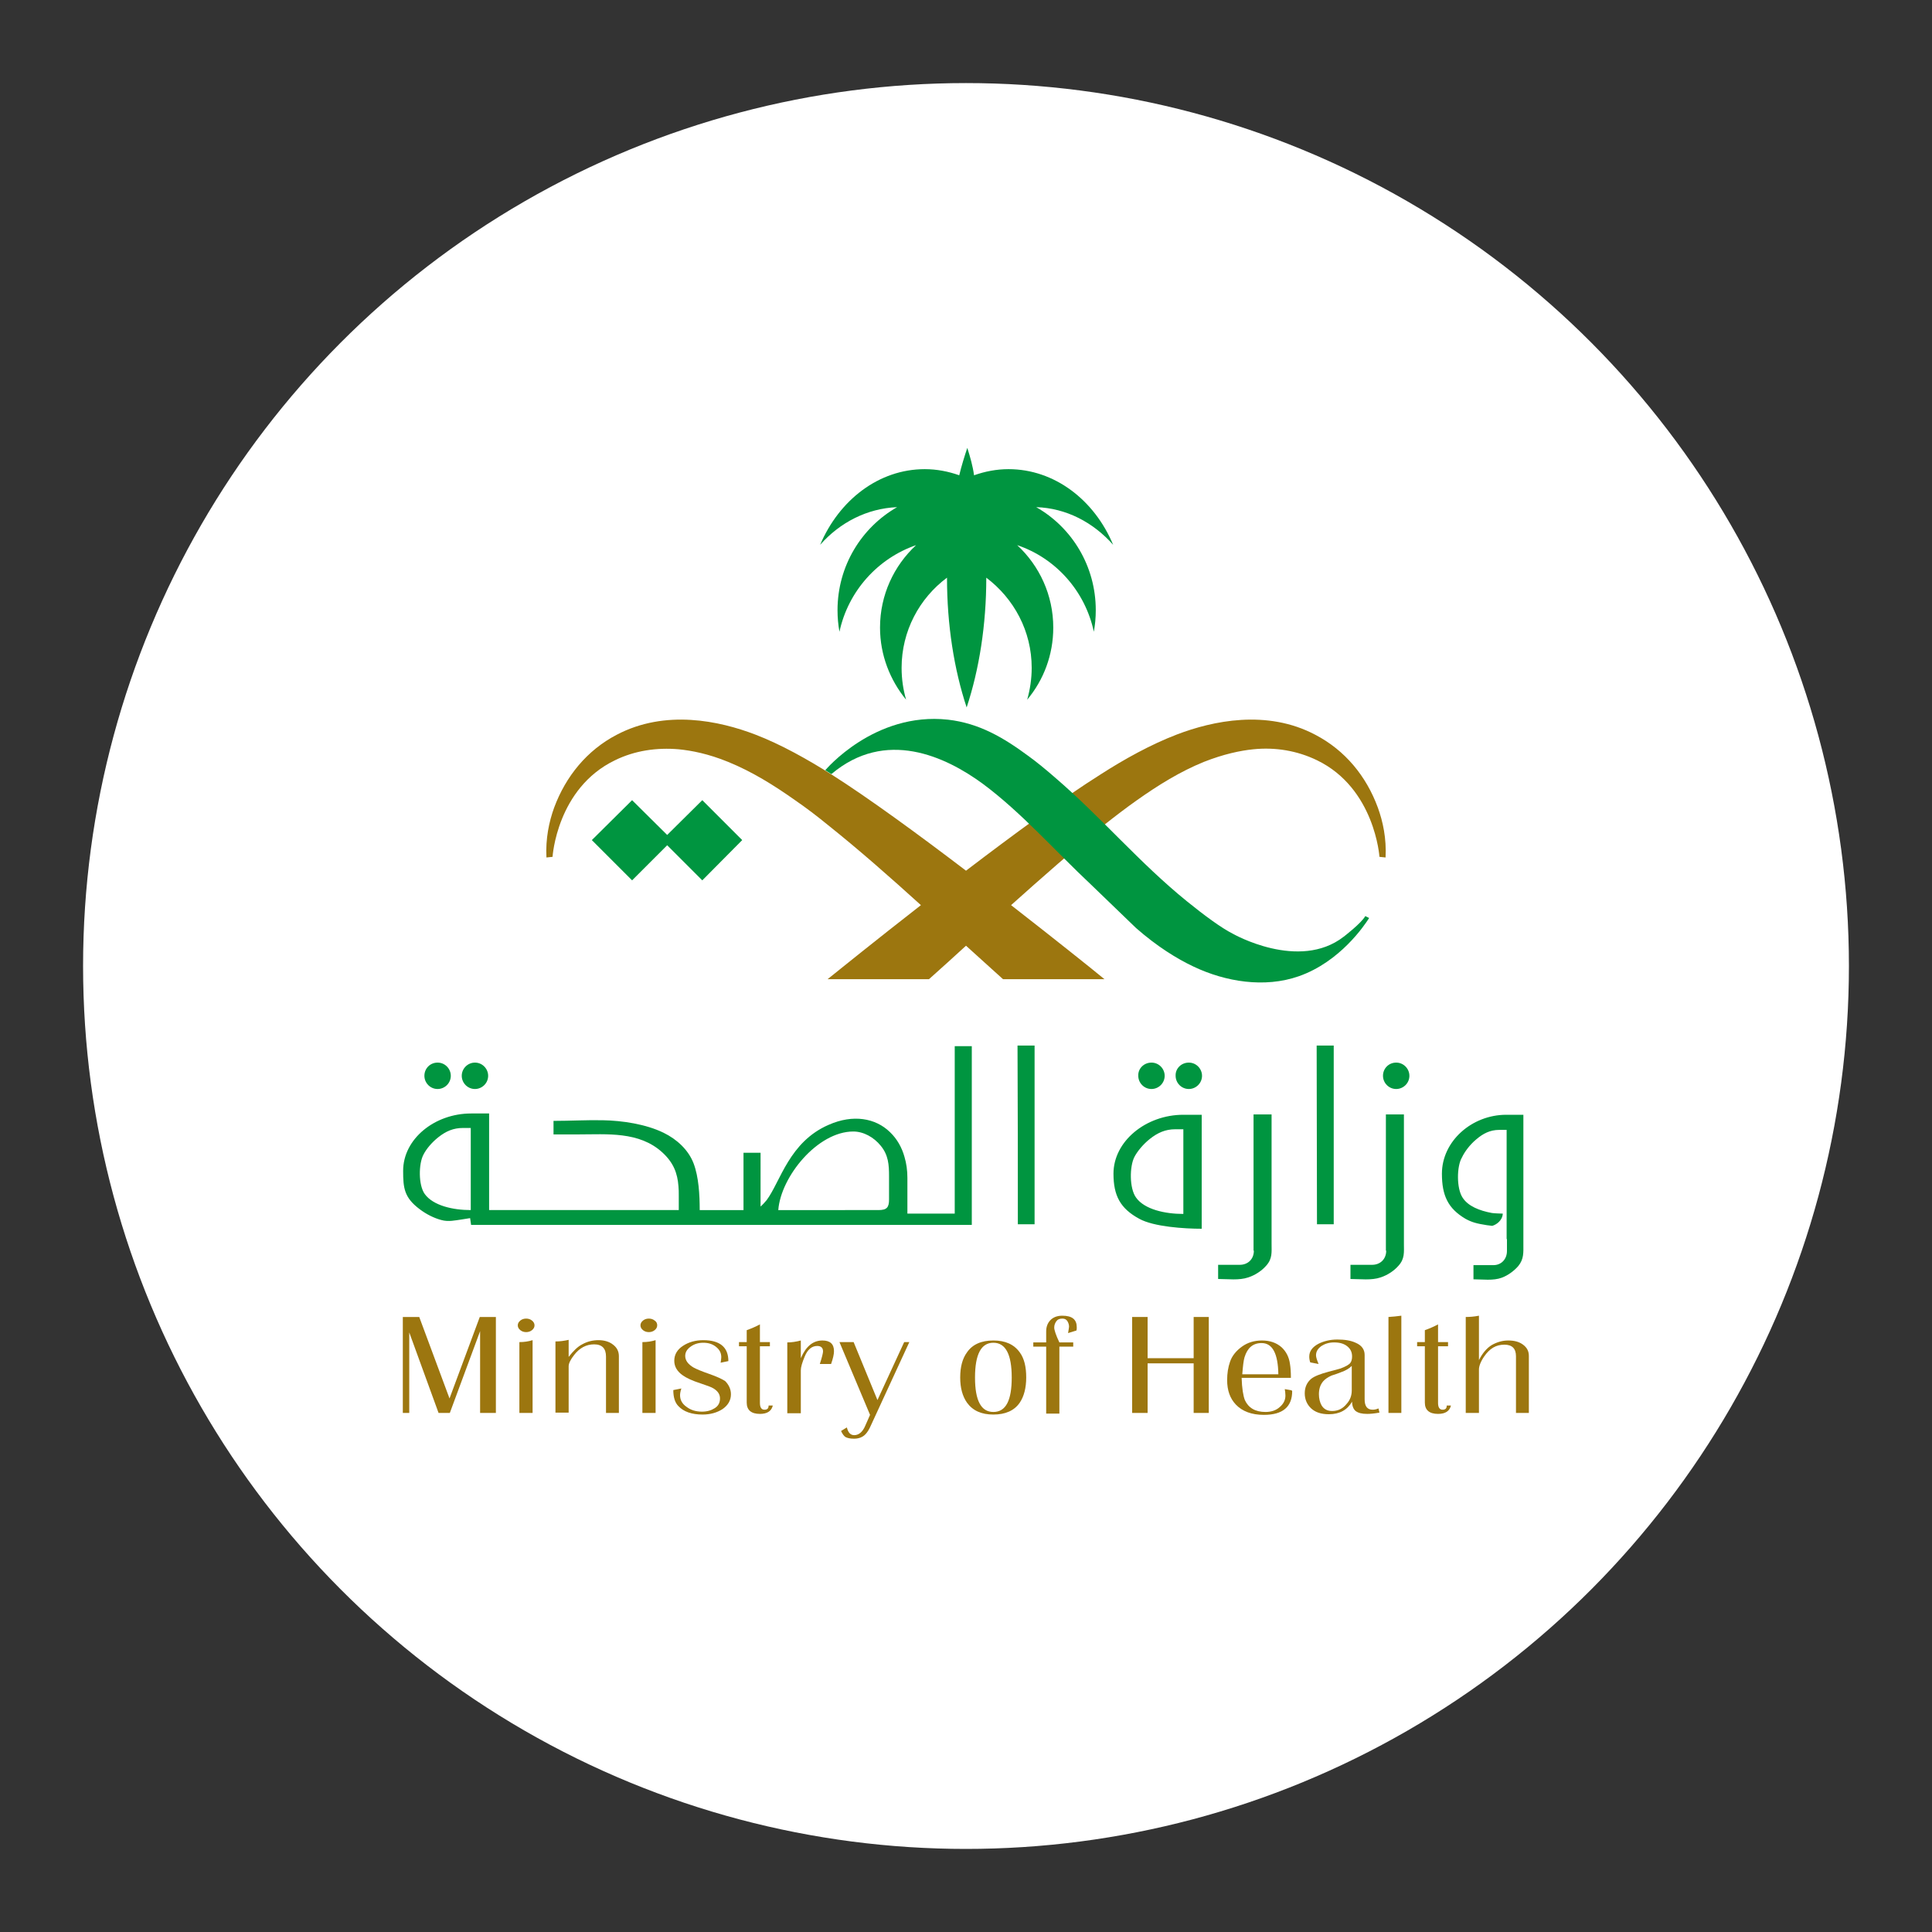 <svg xmlns="http://www.w3.org/2000/svg" xmlns:xlink="http://www.w3.org/1999/xlink" x="0px" y="0px" viewBox="0 0 60 60" style="enable-background:new 0 0 60 60;" xml:space="preserve"><rect x="0" y="0" width="60" height="60" fill="#333333" stroke="none"/><style type="text/css">	.st0{fill:#FFFFFF;}	.st1{fill-rule:evenodd;clip-rule:evenodd;fill:#009540;}	.st2{fill-rule:evenodd;clip-rule:evenodd;fill:#9C760F;}	.st3{fill:#9C760F;}</style><g id="Layer_4">	<circle class="st0" cx="30" cy="30" r="27.42"></circle></g><g id="Layer_18">	<g>		<g>			<path class="st1" d="M30.04,13.91L30.04,13.91L30.04,13.91c-0.09,0.27-0.18,0.56-0.25,0.85c-0.34-0.12-0.7-0.19-1.07-0.19    c-1.43,0-2.66,0.96-3.25,2.35c0.62-0.7,1.46-1.13,2.39-1.17c-1.1,0.63-1.85,1.82-1.85,3.2c0,0.23,0.02,0.45,0.06,0.67    c0.27-1.26,1.19-2.28,2.38-2.69c-0.69,0.64-1.12,1.55-1.12,2.56c0,0.85,0.31,1.63,0.81,2.24c-0.09-0.31-0.14-0.64-0.14-0.99    c0-1.14,0.55-2.16,1.41-2.8c0,1.47,0.22,2.85,0.61,4.03l0-0.01l0,0.01c0.39-1.18,0.61-2.56,0.61-4.03    c0.86,0.65,1.41,1.66,1.41,2.8c0,0.34-0.05,0.67-0.14,0.99c0.51-0.61,0.81-1.39,0.81-2.24c0-1.01-0.43-1.92-1.12-2.56    c1.19,0.4,2.11,1.42,2.38,2.69c0.04-0.22,0.06-0.44,0.06-0.67c0-1.37-0.74-2.57-1.85-3.2c0.93,0.03,1.77,0.47,2.39,1.17    c-0.58-1.39-1.82-2.35-3.25-2.35c-0.37,0-0.73,0.07-1.07,0.19C30.21,14.47,30.13,14.19,30.04,13.91L30.04,13.91z"></path>			<path class="st2" d="M34.3,30.41c-0.35-0.29-1.5-1.21-2.9-2.3c0.95-0.85,1.9-1.69,2.89-2.49c0.34-0.27,0.68-0.53,1.02-0.77    c0.65-0.46,1.34-0.89,2.08-1.19c0.61-0.24,1.13-0.35,1.53-0.39c0.68-0.07,1.36,0.04,1.98,0.34c1.8,0.87,1.94,3,1.94,3l0.19,0.02    c0.03-0.59-0.08-1.11-0.24-1.55c-0.36-0.98-1.02-1.78-1.94-2.26c-1.51-0.8-3.2-0.43-4.3-0.01c-0.81,0.31-1.64,0.77-2.37,1.24    c-1.16,0.73-2.71,1.87-4.18,2.99c-1.47-1.12-3.03-2.26-4.18-2.99c-0.73-0.46-1.56-0.93-2.37-1.24c-1.1-0.42-2.78-0.79-4.3,0.01    c-0.92,0.48-1.58,1.29-1.94,2.26c-0.16,0.44-0.27,0.97-0.24,1.55l0.19-0.02c0,0,0.13-2.13,1.94-3c0.61-0.3,1.3-0.4,1.98-0.34    c0.4,0.04,0.92,0.14,1.53,0.39c0.74,0.3,1.43,0.73,2.08,1.19c0.35,0.24,0.69,0.5,1.02,0.77c0.99,0.79,1.94,1.63,2.89,2.49    c-1.4,1.09-2.55,2.02-2.9,2.3h3.15c0.38-0.34,0.77-0.69,1.15-1.04c0.38,0.35,0.77,0.69,1.15,1.04H34.3L34.3,30.41z"></path>			<path class="st1" d="M30.52,24.34c-1.16-0.85-3.02-1.72-4.7-0.3l-0.19-0.12c0,0,1.52-1.82,3.81-1.57    c0.97,0.11,1.73,0.56,2.5,1.13c0.25,0.18,0.53,0.41,0.84,0.68c1.43,1.23,2.61,2.64,4.08,3.83c0.53,0.43,1.07,0.83,1.43,1.01    c0,0,2.05,1.17,3.44,0.09c0,0,0.55-0.42,0.67-0.64l0.12,0.06c-0.14,0.22-0.9,1.36-2.19,1.81c-1.06,0.37-2.27,0.17-3.26-0.3    c-0.53-0.25-1.14-0.63-1.79-1.2l-1.4-1.35C32.79,26.45,31.72,25.23,30.52,24.34L30.52,24.34z"></path>			<polygon class="st1" points="18.38,26.09 19.63,24.85 20.72,25.93 21.81,24.85 23.05,26.09 21.81,27.34 20.72,26.25 19.63,27.34     18.38,26.09    "></polygon>		</g>		<g>			<polygon class="st3" points="15.4,43.88 14.91,43.88 14.91,41.34 13.97,43.88 13.62,43.88 12.71,41.38 12.71,43.88 12.51,43.88     12.51,40.9 13.02,40.9 13.96,43.43 14.9,40.9 15.4,40.9 15.4,43.88    "></polygon>			<path class="st3" d="M16.6,41.16c0,0.06-0.03,0.11-0.08,0.15c-0.05,0.04-0.11,0.06-0.18,0.06c-0.07,0-0.13-0.02-0.18-0.06    c-0.05-0.04-0.08-0.09-0.08-0.15c0-0.06,0.03-0.11,0.08-0.15c0.05-0.04,0.11-0.06,0.18-0.06c0.07,0,0.13,0.02,0.18,0.06    C16.57,41.05,16.6,41.1,16.6,41.16L16.6,41.16z M16.54,43.88h-0.41v-2.2c0.15,0,0.28-0.02,0.41-0.06V43.88L16.54,43.88z"></path>			<path class="st3" d="M19.23,43.88h-0.41v-1.75c0-0.25-0.12-0.38-0.37-0.38c-0.24,0-0.45,0.11-0.62,0.33    c-0.11,0.14-0.17,0.26-0.17,0.35v1.44h-0.41v-2.21c0.14,0,0.28-0.02,0.41-0.05v0.53c0.14-0.18,0.28-0.32,0.42-0.39    c0.16-0.09,0.33-0.13,0.51-0.13c0.18,0,0.34,0.05,0.45,0.14c0.12,0.09,0.18,0.21,0.18,0.36V43.88L19.23,43.88z"></path>			<path class="st3" d="M20.41,41.16c0,0.06-0.03,0.11-0.08,0.15c-0.05,0.04-0.11,0.06-0.18,0.06c-0.07,0-0.13-0.02-0.18-0.06    c-0.05-0.04-0.08-0.09-0.08-0.15c0-0.06,0.03-0.11,0.08-0.15c0.05-0.04,0.11-0.06,0.18-0.06c0.07,0,0.13,0.02,0.18,0.06    C20.39,41.05,20.41,41.1,20.41,41.16L20.41,41.16z M20.36,43.88h-0.41v-2.2c0.15,0,0.28-0.02,0.41-0.06V43.88L20.36,43.88z"></path>			<path class="st3" d="M22.7,43.3c0,0.19-0.09,0.34-0.26,0.46c-0.17,0.11-0.38,0.17-0.62,0.17c-0.34,0-0.59-0.09-0.75-0.26    c-0.11-0.11-0.16-0.28-0.16-0.5l0.25-0.05c-0.03,0.09-0.04,0.16-0.04,0.21c0,0.15,0.07,0.27,0.2,0.36    c0.13,0.1,0.29,0.15,0.48,0.15c0.16,0,0.29-0.04,0.4-0.11c0.11-0.07,0.16-0.17,0.16-0.3c0-0.13-0.07-0.23-0.2-0.31    c-0.06-0.04-0.2-0.09-0.41-0.16c-0.25-0.08-0.44-0.17-0.55-0.25c-0.17-0.12-0.26-0.27-0.26-0.45c0-0.19,0.09-0.35,0.28-0.47    c0.17-0.11,0.38-0.17,0.62-0.17c0.52,0,0.78,0.22,0.78,0.65l-0.24,0.05c0.01-0.07,0.02-0.13,0.02-0.17    c0-0.13-0.05-0.23-0.16-0.32c-0.11-0.09-0.24-0.13-0.4-0.13c-0.15,0-0.28,0.04-0.39,0.12c-0.11,0.08-0.17,0.17-0.17,0.29    c0,0.14,0.09,0.26,0.26,0.36c0.09,0.05,0.26,0.12,0.49,0.2c0.23,0.08,0.4,0.16,0.49,0.22C22.63,43,22.7,43.14,22.7,43.3    L22.7,43.3z"></path>			<path class="st3" d="M24,43.65c-0.04,0.17-0.17,0.26-0.4,0.26c-0.27,0-0.41-0.12-0.41-0.35v-1.75h-0.24v-0.13h0.24v-0.37    c0.14-0.05,0.28-0.11,0.41-0.18v0.55h0.31v0.13H23.6v1.76c0,0.14,0.05,0.21,0.14,0.21c0.09,0,0.13-0.04,0.13-0.13H24L24,43.65z"></path>			<path class="st3" d="M25.9,41.96c0,0.1-0.03,0.23-0.09,0.4h-0.35c0.07-0.21,0.1-0.35,0.1-0.39c0-0.11-0.06-0.17-0.18-0.17    c-0.17,0-0.3,0.11-0.39,0.33c-0.08,0.19-0.12,0.33-0.12,0.43v1.33h-0.42v-2.2c0.13,0,0.27-0.02,0.42-0.06v0.55    c0.16-0.37,0.38-0.55,0.67-0.55C25.78,41.63,25.9,41.74,25.9,41.96L25.9,41.96z"></path>			<path class="st3" d="M28.24,41.68l-1.19,2.58c-0.06,0.14-0.12,0.23-0.18,0.29c-0.09,0.09-0.21,0.13-0.35,0.13    c-0.12,0-0.2-0.02-0.26-0.05c-0.05-0.03-0.1-0.1-0.14-0.19l0.18-0.11c0.04,0.16,0.11,0.24,0.23,0.24c0.14,0,0.26-0.1,0.34-0.29    l0.15-0.34l-0.95-2.26h0.44l0.74,1.8l0.83-1.8H28.24L28.24,41.68z"></path>			<path class="st3" d="M31.87,42.78c0,0.32-0.07,0.59-0.2,0.78c-0.17,0.25-0.45,0.37-0.82,0.37s-0.64-0.12-0.82-0.37    c-0.14-0.2-0.21-0.46-0.21-0.78c0-0.33,0.07-0.59,0.21-0.78c0.17-0.25,0.45-0.37,0.82-0.37s0.64,0.12,0.82,0.37    C31.81,42.19,31.87,42.45,31.87,42.78L31.87,42.78z M31.42,42.78c0-0.72-0.19-1.08-0.57-1.08c-0.38,0-0.57,0.36-0.57,1.08    c0,0.72,0.19,1.07,0.57,1.07C31.24,43.85,31.42,43.49,31.42,42.78L31.42,42.78z"></path>			<path class="st3" d="M33.44,41.22c0,0.04,0,0.07-0.01,0.1l-0.26,0.08c0.02-0.12,0.03-0.18,0.03-0.2c0-0.06-0.02-0.12-0.05-0.17    c-0.04-0.06-0.09-0.08-0.16-0.08c-0.09,0-0.15,0.03-0.19,0.09c-0.04,0.06-0.06,0.12-0.06,0.19c0,0.07,0.05,0.23,0.16,0.46h0.43    v0.13h-0.43v2.08h-0.41v-2.08h-0.4v-0.13h0.4v-0.34c0-0.14,0.04-0.25,0.12-0.34c0.09-0.1,0.22-0.15,0.38-0.15    C33.3,40.86,33.44,40.98,33.44,41.22L33.44,41.22z"></path>			<polygon class="st3" points="37.54,43.88 37.07,43.88 37.07,42.34 35.64,42.34 35.64,43.88 35.16,43.88 35.16,40.9 35.64,40.9     35.64,42.18 37.07,42.18 37.07,40.9 37.54,40.9 37.54,43.88    "></polygon>			<path class="st3" d="M40.13,43.2c0,0.49-0.29,0.74-0.88,0.74c-0.38,0-0.67-0.11-0.87-0.32c-0.18-0.19-0.27-0.44-0.27-0.76    c0-0.21,0.03-0.4,0.09-0.57c0.06-0.18,0.19-0.34,0.37-0.47c0.18-0.13,0.39-0.19,0.62-0.19c0.25,0,0.45,0.07,0.61,0.21    c0.14,0.13,0.23,0.3,0.26,0.51c0.02,0.12,0.03,0.26,0.03,0.44h-1.53c0.01,0.33,0.05,0.56,0.1,0.69c0.11,0.24,0.32,0.37,0.64,0.37    c0.18,0,0.33-0.05,0.44-0.15c0.12-0.1,0.18-0.22,0.18-0.36c0-0.07-0.01-0.13-0.02-0.2l0.22,0.04V43.2L40.13,43.2z M39.7,42.68    c-0.01-0.64-0.18-0.97-0.52-0.97c-0.27,0-0.44,0.15-0.53,0.44c-0.03,0.1-0.05,0.27-0.07,0.53H39.7L39.7,42.68z"></path>			<path class="st3" d="M42.84,43.87c-0.17,0.03-0.29,0.04-0.38,0.04c-0.17,0-0.28-0.03-0.36-0.09c-0.07-0.06-0.11-0.16-0.11-0.29    c-0.15,0.26-0.39,0.39-0.72,0.39c-0.24,0-0.42-0.06-0.55-0.18c-0.13-0.12-0.2-0.28-0.2-0.47c0-0.19,0.07-0.34,0.2-0.45    c0.1-0.08,0.28-0.15,0.54-0.22c0.19-0.05,0.31-0.08,0.37-0.1c0.16-0.06,0.27-0.12,0.31-0.18c0.03-0.04,0.05-0.11,0.05-0.19    c0-0.14-0.05-0.24-0.15-0.32c-0.1-0.08-0.23-0.12-0.41-0.12c-0.15,0-0.28,0.04-0.39,0.11c-0.11,0.08-0.17,0.17-0.17,0.29    c0,0.06,0.03,0.15,0.08,0.27l-0.26-0.05c-0.02-0.06-0.03-0.12-0.03-0.18c0-0.17,0.1-0.3,0.29-0.4c0.16-0.08,0.36-0.13,0.58-0.13    c0.23,0,0.42,0.03,0.57,0.1c0.19,0.08,0.28,0.21,0.28,0.38v1.38c0,0.21,0.08,0.32,0.25,0.32c0.05,0,0.11-0.01,0.18-0.04    L42.84,43.87L42.84,43.87z M41.98,43.18v-0.76c-0.08,0.08-0.18,0.14-0.32,0.19c-0.1,0.04-0.21,0.08-0.31,0.11    c-0.11,0.05-0.2,0.11-0.26,0.18c-0.09,0.11-0.13,0.24-0.13,0.4c0,0.13,0.03,0.25,0.08,0.34c0.07,0.12,0.18,0.18,0.33,0.18    c0.18,0,0.33-0.07,0.45-0.22C41.93,43.48,41.98,43.34,41.98,43.18L41.98,43.18z"></path>			<path class="st3" d="M43.52,43.88h-0.4V40.9c0.13-0.01,0.27-0.02,0.4-0.04V43.88L43.52,43.88z"></path>			<path class="st3" d="M45.06,43.65c-0.04,0.17-0.17,0.26-0.4,0.26c-0.27,0-0.41-0.12-0.41-0.35v-1.75h-0.24v-0.13h0.24v-0.37    c0.14-0.05,0.28-0.11,0.41-0.18v0.55h0.31v0.13h-0.31v1.76c0,0.14,0.05,0.21,0.14,0.21c0.09,0,0.13-0.04,0.13-0.13H45.06    L45.06,43.65z"></path>			<path class="st3" d="M47.49,43.88h-0.41v-1.76c0-0.24-0.12-0.36-0.36-0.36c-0.26,0-0.46,0.12-0.63,0.37    c-0.11,0.16-0.16,0.3-0.16,0.4v1.35h-0.41V40.9c0.12,0,0.26-0.01,0.41-0.04v1.38c0.11-0.22,0.25-0.38,0.4-0.47    c0.16-0.09,0.33-0.14,0.51-0.14c0.19,0,0.34,0.04,0.46,0.13c0.12,0.09,0.18,0.2,0.18,0.35V43.88L47.49,43.88z"></path>			<path class="st1" d="M27.28,37.58c0.26,0,0.33-0.08,0.33-0.33v-0.62v-0.1c0-0.36-0.02-0.66-0.26-0.95    c-0.21-0.26-0.53-0.44-0.85-0.44c-1.11,0-2.25,1.4-2.33,2.44H27.28L27.28,37.58z M45.42,37.19c0.17,0.27,0.53,0.41,0.91,0.48    c0.05,0.01,0.28,0.02,0.34,0.02c-0.01,0.22-0.21,0.35-0.33,0.38c-0.05-0.01-0.1-0.01-0.16-0.02c-0.32-0.05-0.47-0.09-0.67-0.2    c-0.54-0.32-0.73-0.72-0.73-1.4c0-1.01,0.93-1.83,2-1.83h0.53c0,0.94,0,2.07,0,3.09h0v0.92c0,0.27,0.02,0.47-0.16,0.69    c-0.13,0.15-0.32,0.29-0.51,0.36c-0.27,0.1-0.6,0.05-0.88,0.05v-0.44h0.62c0.24,0,0.42-0.18,0.42-0.44v-0.37l-0.01,0    c0-1.02,0-2.37,0-3.39h-0.23c-0.28,0-0.5,0.11-0.72,0.3c-0.19,0.16-0.35,0.37-0.44,0.56C45.24,36.22,45.23,36.9,45.42,37.19    L45.42,37.19z M43.05,38.84c0,0.26-0.18,0.44-0.44,0.44h-0.67v0.44c0.3,0,0.65,0.05,0.94-0.05c0.21-0.07,0.41-0.2,0.55-0.36    c0.2-0.22,0.17-0.42,0.17-0.69v-4.01h-0.56V38.84L43.05,38.84z M40.9,38.02h0.52v-5.55h-0.53C40.89,34.33,40.9,36.18,40.9,38.02    L40.9,38.02z M35.28,37.19c0.26,0.37,0.9,0.51,1.47,0.51v-2.63H36.5c-0.31,0-0.55,0.11-0.79,0.3c-0.2,0.16-0.38,0.37-0.48,0.56    C35.08,36.22,35.07,36.9,35.28,37.19L35.28,37.19z M37.32,34.62h-0.57c-1.16,0-2.17,0.82-2.17,1.83c0,0.68,0.21,1.08,0.8,1.4    c0.45,0.25,1.41,0.31,1.94,0.31C37.32,36.98,37.32,35.8,37.32,34.62L37.32,34.62z M31.61,38.02h0.52v-5.55h-0.53    C31.61,34.33,31.61,36.18,31.61,38.02L31.61,38.02z M43.36,33c0.23,0,0.41,0.19,0.41,0.41c0,0.23-0.19,0.41-0.41,0.41    c-0.23,0-0.41-0.19-0.41-0.41C42.95,33.18,43.13,33,43.36,33L43.36,33z M35.76,33c0.23,0,0.41,0.19,0.41,0.41    c0,0.23-0.19,0.41-0.41,0.41c-0.23,0-0.41-0.19-0.41-0.41C35.34,33.18,35.53,33,35.76,33L35.76,33z M36.92,33    c0.23,0,0.41,0.19,0.41,0.41c0,0.23-0.19,0.41-0.41,0.41c-0.23,0-0.41-0.19-0.41-0.41C36.5,33.18,36.69,33,36.92,33L36.92,33z     M13.59,33c0.23,0,0.41,0.19,0.41,0.41c0,0.23-0.19,0.41-0.41,0.41c-0.23,0-0.41-0.19-0.41-0.41C13.18,33.18,13.36,33,13.59,33    L13.59,33z M14.75,33c0.23,0,0.41,0.19,0.41,0.41c0,0.23-0.19,0.41-0.41,0.41c-0.23,0-0.41-0.19-0.41-0.41    C14.34,33.18,14.53,33,14.75,33L14.75,33z M38.94,38.84c0,0.26-0.18,0.44-0.44,0.44h-0.67v0.44c0.3,0,0.65,0.05,0.94-0.05    c0.21-0.07,0.41-0.2,0.55-0.36c0.2-0.22,0.17-0.42,0.17-0.69v-4.01h-0.56V38.84L38.94,38.84z M13.19,37.08    c0.26,0.36,0.87,0.5,1.43,0.5v-2.55h-0.24c-0.3,0-0.53,0.1-0.77,0.29c-0.2,0.16-0.37,0.36-0.46,0.54    C13,36.14,12.99,36.8,13.19,37.08L13.19,37.08z M29.64,37.69h-1.46V36.8v-0.22c0-0.23-0.03-0.45-0.09-0.65    c-0.08-0.29-0.23-0.56-0.45-0.77c-0.45-0.44-1.15-0.56-1.9-0.23c-1.23,0.53-1.5,1.76-1.93,2.34c-0.06,0.07-0.12,0.14-0.19,0.2    V35.8h-0.53v1.78h-1.36c0-0.47-0.03-1.03-0.19-1.45c-0.16-0.42-0.52-0.75-0.93-0.95c-0.55-0.27-1.29-0.38-1.89-0.39    c-0.51-0.01-1.03,0.02-1.53,0.02v0.42h0.77c0.89,0,1.89-0.1,2.61,0.56c0.35,0.32,0.47,0.65,0.5,1.05    c0.01,0.09,0.01,0.19,0.01,0.29v0.07v0.38h-5.89v-3h-0.56c-1.13,0-2.11,0.79-2.11,1.78c0,0.53,0.03,0.83,0.51,1.19    c0.21,0.16,0.45,0.28,0.68,0.34c0.22,0.06,0.42,0.01,0.64-0.02l0.25-0.04l0.03,0.21h15.55v-5.55h-0.53V37.69L29.64,37.69z"></path>		</g>	</g></g></svg>
